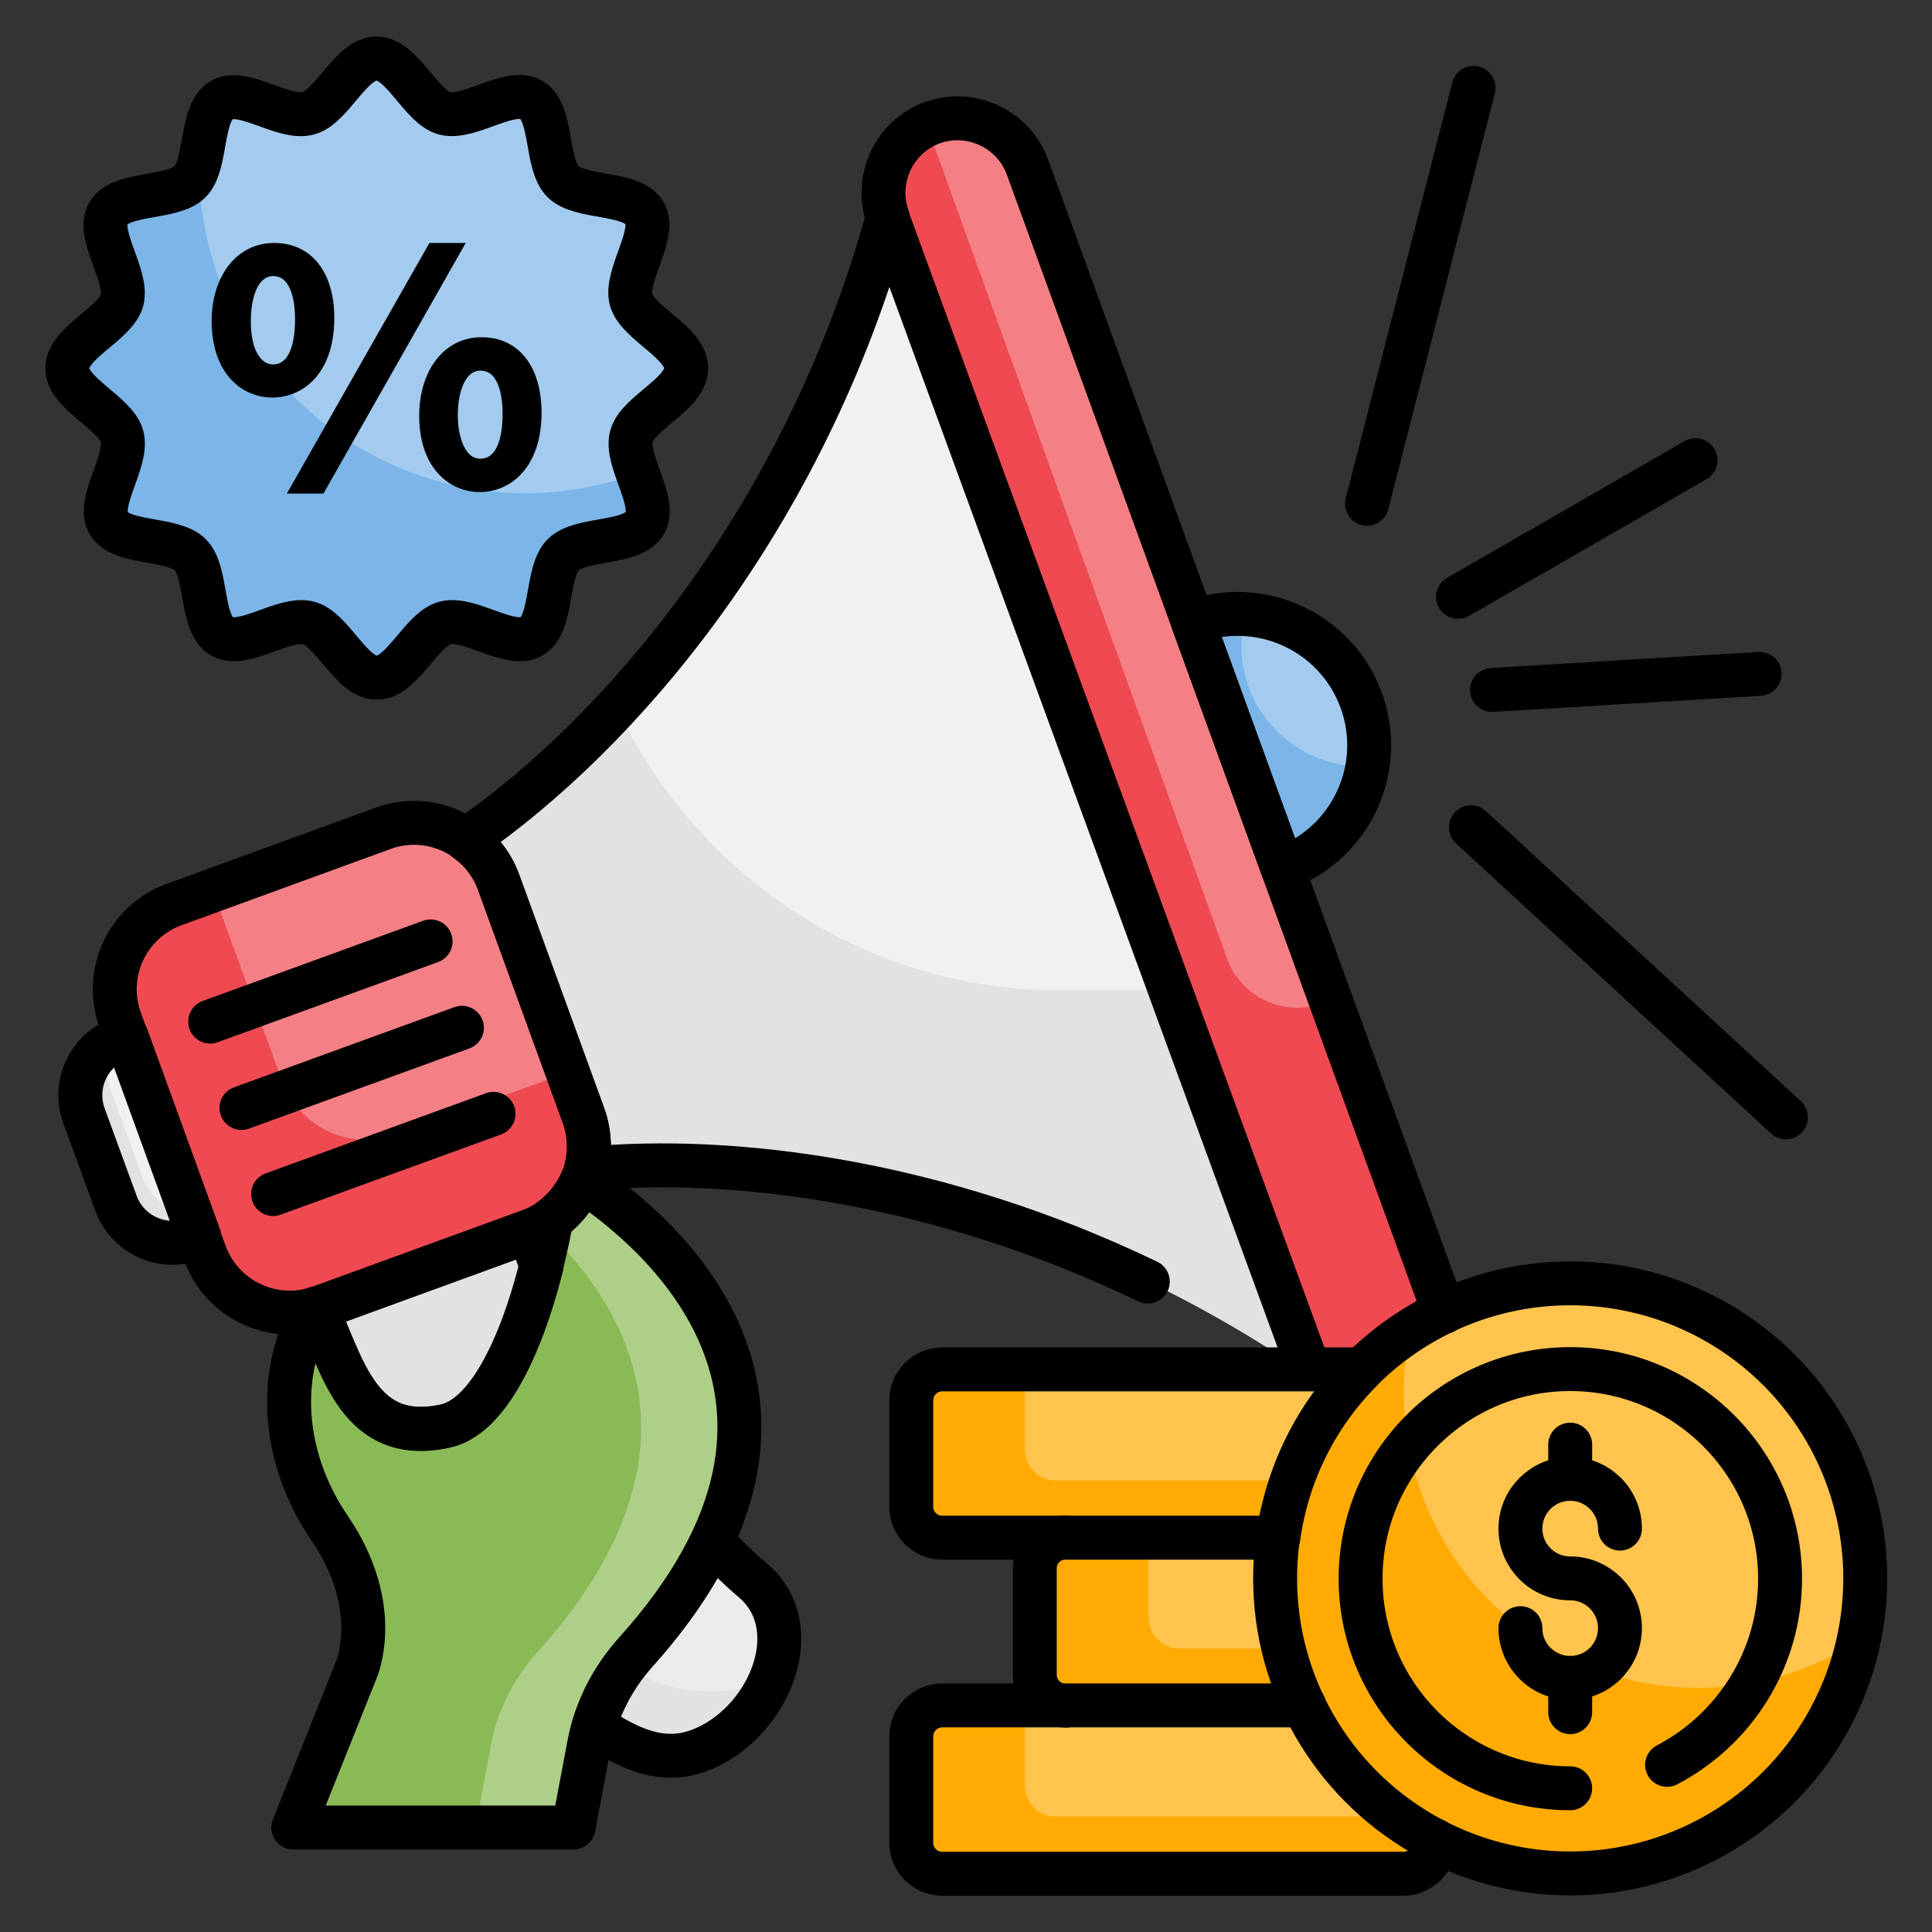 <svg id="Layer_1" enable-background="new 0 0 66 66" height="512" viewBox="0 0 66 66" width="512" xmlns="http://www.w3.org/2000/svg"><rect x="0" y="0" width="66" height="66" fill="#333333" stroke="none"/><g><g><circle cx="53.64" cy="53.92" fill="#ffab03" r="10.08"/><path d="m53.64 43.84c-2.01 0-3.88.6-5.45 1.61-.15.69-.23 1.4-.23 2.13 0 5.57 4.51 10.08 10.08 10.08 2.01 0 3.88-.6 5.45-1.61.15-.69.23-1.4.23-2.13 0-5.56-4.52-10.08-10.08-10.08z" fill="#fff" opacity=".3"/></g><path d="m46.53 46.78h-14.34c-.58 0-1.06.47-1.06 1.06v3.63c0 .58.47 1.06 1.06 1.06h11.48c.31-2.24 1.34-4.24 2.86-5.75z" fill="#ffab03"/><path d="m43.56 53.92c0-.48.04-.94.11-1.4h-7.26c-.58 0-1.06.47-1.06 1.06v3.63c0 .58.47 1.06 1.06 1.06h8.14c-.63-1.33-.99-2.79-.99-4.35z" fill="#ffab03"/><path d="m44.55 58.26h-12.36c-.58 0-1.06.47-1.06 1.06v3.63c0 .58.47 1.06 1.06 1.06h15.75c.58 0 1.06-.47 1.06-1.06v-.09c-1.95-1.01-3.5-2.63-4.45-4.6z" fill="#ffab03"/><path d="m36.07 62.06h11.64c-1.34-.98-2.43-2.28-3.16-3.8h-9.54v2.74c0 .59.48 1.06 1.06 1.06z" fill="#fff" opacity=".3"/><path d="m40.29 56.32h3.57c-.19-.77-.3-1.57-.3-2.4 0-.48.04-.94.11-1.4h-4.43v2.74c0 .58.47 1.06 1.05 1.06z" fill="#fff" opacity=".3"/><path d="m36.07 50.58h8.08c.51-1.44 1.32-2.74 2.38-3.8h-11.52v2.74c0 .58.48 1.06 1.06 1.06z" fill="#fff" opacity=".3"/><path d="m13.08 28.3-7.13 2.6c-1.6.58-2.43 2.35-1.84 3.96l2.89 7.95c.58 1.6 2.35 2.43 3.96 1.84l7.13-2.6c1.6-.58 2.43-2.35 1.84-3.96l-2.9-7.97c-.58-1.58-2.35-2.41-3.95-1.82z" fill="#ef4a51"/><path d="m4.1 35.48c-1.07.39-1.62 1.57-1.23 2.64l1.09 2.98c.39 1.07 1.57 1.62 2.64 1.23l.21-.08-2.49-6.85z" fill="#e2e2e2"/><path d="m4.31 35.41-.21.07c-.08.03-.15.07-.23.11-.24.49-.3 1.07-.1 1.62l1.09 2.98c.27.75.94 1.23 1.67 1.33z" fill="#fff" opacity=".5"/><path d="m40.75 21.24 3.07 8.43c2.33-.85 3.53-3.42 2.68-5.75-.85-2.32-3.42-3.52-5.75-2.68z" fill="#7cb5e8"/><path d="m19.88 40.32c-.05.12-.1.23-.17.34-.01.03-.03.05-.05.08-.21.35-.48.65-.82.9-.69 3.7-2 6.73-3.63 7.08-2.93.64-3.5-2-4.41-4.02-.03.01-.05.01-.08.02-.09.17-.18.33-.26.49-1.06 2.28-.61 4.94.81 7.01 1.84 2.71.9 4.83.9 4.83l-2.15 5.38h9.57l.54-2.86c.22-1.16.78-2.24 1.57-3.12 7.84-8.7.64-14.51-1.82-16.13z" fill="#8aba55"/><path d="m25.72 53.99c-.47-.4-.93-.85-1.39-1.34-.56 1.19-1.41 2.46-2.61 3.8-.65.73-1.14 1.59-1.41 2.52 1.13.73 2.25 1.31 3.55.84 2.37-.87 3.79-4.19 1.86-5.82z" fill="#e2e2e2"/><path d="m10.81 44.69c.92 2.02 1.48 4.66 4.41 4.02 1.38-.3 2.54-2.53 3.28-5.46-.15-.41-.29-.81-.4-1.19l-6.61 2.41h-.01l-.52.19c-.05.02-.1.02-.16.04s.01 0 .01-.01z" fill="#e2e2e2"/><path d="m23.44 12.58c0 .88-1.66 1.52-1.87 2.33-.22.84.88 2.22.46 2.96-.43.74-2.19.48-2.79 1.08s-.34 2.36-1.08 2.79c-.73.42-2.12-.68-2.96-.46-.81.22-1.46 1.87-2.33 1.87s-1.52-1.66-2.33-1.87c-.84-.22-2.22.88-2.96.46-.74-.43-.48-2.19-1.08-2.79s-2.36-.34-2.79-1.08c-.42-.73.68-2.12.46-2.96-.22-.81-1.87-1.46-1.87-2.33 0-.88 1.66-1.52 1.87-2.33.21-.84-.89-2.23-.47-2.96.43-.74 2.19-.48 2.79-1.08s.34-2.36 1.08-2.79c.73-.43 2.12.68 2.96.45.81-.21 1.46-1.87 2.33-1.87.88 0 1.52 1.66 2.33 1.87.84.22 2.22-.88 2.96-.46.74.43.48 2.19 1.08 2.79s2.36.34 2.79 1.08c.42.73-.68 2.12-.46 2.96.23.81 1.88 1.46 1.88 2.34z" fill="#7cb5e8"/><path d="m44.64 46.78-14.32-39.33c-2.87 10.33-9.17 17.64-14.4 21.24.49.35.89.84 1.11 1.45l2.9 7.97c.22.61.24 1.24.09 1.82 6.26-.6 15.66.94 24.41 6.85z" fill="#e2e2e2"/><path d="m46.53 46.78c.81-.8 1.76-1.46 2.8-1.96l-14.23-39.11c-.48-1.31-1.94-1.99-3.25-1.52-1.31.48-1.99 1.94-1.52 3.25l14.31 39.33h1.89z" fill="#ef4a51"/><g fill="#fff"><path d="m45.44 34.14-10.34-28.43c-.48-1.31-1.94-1.99-3.25-1.52-.07.03-.13.06-.19.09l10.26 28.47c.47 1.31 1.94 2 3.25 1.53.09-.04.18-.09.27-.14z" opacity=".3"/><path d="m21.57 10.25c-.22-.84.88-2.22.46-2.96-.43-.74-2.19-.48-2.79-1.08s-.34-2.36-1.08-2.79c-.73-.42-2.12.68-2.96.46-.81-.22-1.46-1.88-2.34-1.88s-1.53 1.66-2.33 1.87c-.84.23-2.23-.88-2.96-.45-.56.32-.55 1.4-.77 2.17v.09c0 6.17 5 11.17 11.17 11.17 1.34 0 2.62-.25 3.81-.68-.16-.46-.31-.91-.21-1.26.22-.81 1.87-1.46 1.87-2.33 0-.88-1.65-1.53-1.87-2.33z" opacity=".3"/><path d="m17.04 30.14c-.58-1.6-2.35-2.43-3.96-1.84l-5.81 2.12 2.36 6.49c.58 1.6 2.35 2.43 3.96 1.84l5.81-2.12z" opacity=".3"/><path d="m30.32 7.45c-1.96 7.06-5.52 12.71-9.25 16.72 2.67 5.68 8.43 9.66 15.1 9.66h3.76z" opacity=".5"/><path d="m42.57 20.99c-.09.34-.16.7-.16 1.07 0 2.27 1.84 4.12 4.12 4.12.06 0 .11-.01.16-.02.12-.73.07-1.49-.2-2.23-.62-1.73-2.19-2.83-3.92-2.94z" opacity=".3"/><path d="m24.33 52.65c-.56 1.19-1.41 2.46-2.61 3.8-.13.14-.25.3-.36.45.84.56 1.84.89 2.93.89.72 0 1.41-.15 2.04-.41.5-1.19.42-2.53-.6-3.39-.48-.4-.94-.85-1.4-1.34z" opacity=".3"/></g><g opacity=".3"><path d="m19.88 40.32c-.05.12-.1.23-.17.34-.01.03-.03.05-.05.08-.21.35-.48.65-.82.9-.03.16-.06.32-.09.48 2.76 2.68 5.61 7.66-.4 14.33-.79.88-1.35 1.96-1.57 3.12l-.54 2.86h3.36l.54-2.86c.22-1.16.78-2.24 1.57-3.12 7.83-8.7.63-14.51-1.83-16.13z" fill="#fff"/></g><g><path d="m14.67 8.3-4.87 8.56h1.25l4.86-8.56z"/><path d="m11.42 10.87c0-1.59-.79-2.57-2.06-2.57-1.25 0-2.13 1.1-2.13 2.68.01 1.8 1.05 2.6 2.07 2.6 1.06 0 2.12-.83 2.12-2.71zm-2.09 1.58c-.16 0-.28-.06-.4-.18-.24-.24-.37-.74-.36-1.32 0-.76.23-1.52.76-1.52.68 0 .75 1.04.75 1.49 0 .46-.07 1.53-.75 1.53z"/><path d="m16.45 11.52c-1.26 0-2.13 1.11-2.13 2.7.01 1.79 1.05 2.59 2.07 2.59 1.05 0 2.11-.84 2.11-2.71 0-1.59-.79-2.58-2.05-2.58zm-.04 4.15c-.15 0-.27-.05-.39-.17-.24-.25-.38-.74-.38-1.32v-.01c0-.75.24-1.51.77-1.51.69 0 .76 1.04.76 1.49 0 .46-.07 1.52-.76 1.52z"/><g style="fill:none;stroke:#000;stroke-width:1.5;stroke-linecap:round;stroke-linejoin:round;stroke-miterlimit:10"><path d="m13.08 28.3-7.13 2.6c-1.6.58-2.43 2.35-1.84 3.96l2.89 7.95c.58 1.6 2.35 2.43 3.96 1.84l7.13-2.6c1.6-.58 2.43-2.35 1.84-3.96l-2.9-7.97c-.58-1.58-2.35-2.41-3.95-1.82z"/><path d="m4.1 35.48c-1.07.39-1.62 1.57-1.23 2.64l1.09 2.98c.39 1.07 1.57 1.62 2.64 1.23l.21-.08-2.49-6.85z"/><path d="m40.75 21.24 3.07 8.43c2.33-.85 3.53-3.42 2.68-5.75-.85-2.32-3.42-3.52-5.75-2.68z"/><path d="m46.7 17.21 3.64-14.21"/><path d="m50.25 28.26 10.76 9.91"/><path d="m50.97 23.57 9.14-.55"/><path d="m49.81 20.39 8.11-4.67"/><path d="m7.18 34.9 7.53-2.74"/><path d="m8.25 37.85 7.53-2.74"/><path d="m9.33 40.79 7.53-2.74"/><path d="m19.88 40.32c-.05.12-.1.23-.17.34-.01.03-.03.05-.05.08-.21.35-.48.65-.82.9-.69 3.7-2 6.73-3.63 7.08-2.93.64-3.5-2-4.41-4.02-.03.01-.05.01-.08.02-.09.17-.18.33-.26.49-1.06 2.28-.61 4.94.81 7.01 1.84 2.71.9 4.83.9 4.83l-2.15 5.38h9.57l.54-2.86c.22-1.16.78-2.24 1.57-3.12 7.84-8.7.64-14.51-1.82-16.13z"/><path d="m25.72 53.99c-.47-.4-.93-.85-1.39-1.34-.56 1.19-1.41 2.46-2.61 3.8-.65.73-1.14 1.59-1.41 2.52 1.13.73 2.25 1.31 3.55.84 2.37-.87 3.79-4.19 1.86-5.82z"/><path d="m10.81 44.69c.92 2.02 1.48 4.66 4.41 4.02 1.38-.3 2.54-2.53 3.28-5.46-.15-.41-.29-.81-.4-1.19l-6.61 2.41h-.01l-.52.19c-.05.02-.1.02-.16.04s.01 0 .01-.01z"/><path d="m23.44 12.58c0 .88-1.66 1.52-1.87 2.33-.22.84.88 2.22.46 2.96-.43.74-2.19.48-2.79 1.08s-.34 2.36-1.08 2.79c-.73.42-2.12-.68-2.96-.46-.81.22-1.46 1.87-2.33 1.87s-1.52-1.66-2.33-1.87c-.84-.22-2.22.88-2.96.46-.74-.43-.48-2.19-1.08-2.79s-2.36-.34-2.79-1.08c-.42-.73.68-2.12.46-2.96-.22-.81-1.87-1.46-1.87-2.33 0-.88 1.66-1.52 1.87-2.33.21-.84-.89-2.23-.47-2.96.43-.74 2.19-.48 2.79-1.08s.34-2.36 1.08-2.79c.73-.43 2.12.68 2.96.45.81-.21 1.46-1.87 2.33-1.87.88 0 1.52 1.66 2.33 1.87.84.22 2.22-.88 2.96-.46.74.43.48 2.19 1.08 2.79s2.36.34 2.79 1.08c.42.73-.68 2.12-.46 2.96.23.81 1.88 1.46 1.88 2.34z"/><path d="m51.94 55.62c0 .94.76 1.7 1.7 1.7s1.7-.76 1.7-1.7-.76-1.7-1.7-1.7-1.7-.76-1.7-1.7.76-1.7 1.7-1.7 1.7.76 1.7 1.7"/><path d="m53.64 50.52v-1.17"/><path d="m53.64 58.49v-1.17"/><circle cx="53.64" cy="53.92" r="10.08"/><path d="m46.53 46.78h-14.34c-.58 0-1.06.47-1.06 1.06v3.63c0 .58.47 1.06 1.06 1.06h11.48c.31-2.24 1.34-4.24 2.86-5.75z"/><path d="m36.41 52.52c-.58 0-1.06.47-1.06 1.06v3.63c0 .58.47 1.06 1.06 1.06"/><path d="m44.55 58.26h-12.36c-.58 0-1.06.47-1.06 1.06v3.63c0 .58.47 1.06 1.06 1.06h15.75c.58 0 1.06-.47 1.06-1.06v-.09"/><path d="m53.64 61.09c-3.95 0-7.16-3.21-7.16-7.16s3.21-7.16 7.16-7.16 7.17 3.21 7.17 7.16c0 2.76-1.57 5.16-3.86 6.36"/><path d="m44.71 46.76-14.39-39.31c-2.87 10.33-9.17 17.64-14.4 21.24.49.35.89.84 1.11 1.45l2.9 7.97c.22.61.24 1.24.09 1.82 5.02-.48 12.07.42 19.19 3.85"/><path d="m49.33 44.82-14.23-39.11c-.48-1.31-1.94-1.99-3.25-1.52-1.31.48-1.99 1.94-1.52 3.25"/></g></g></g></svg>